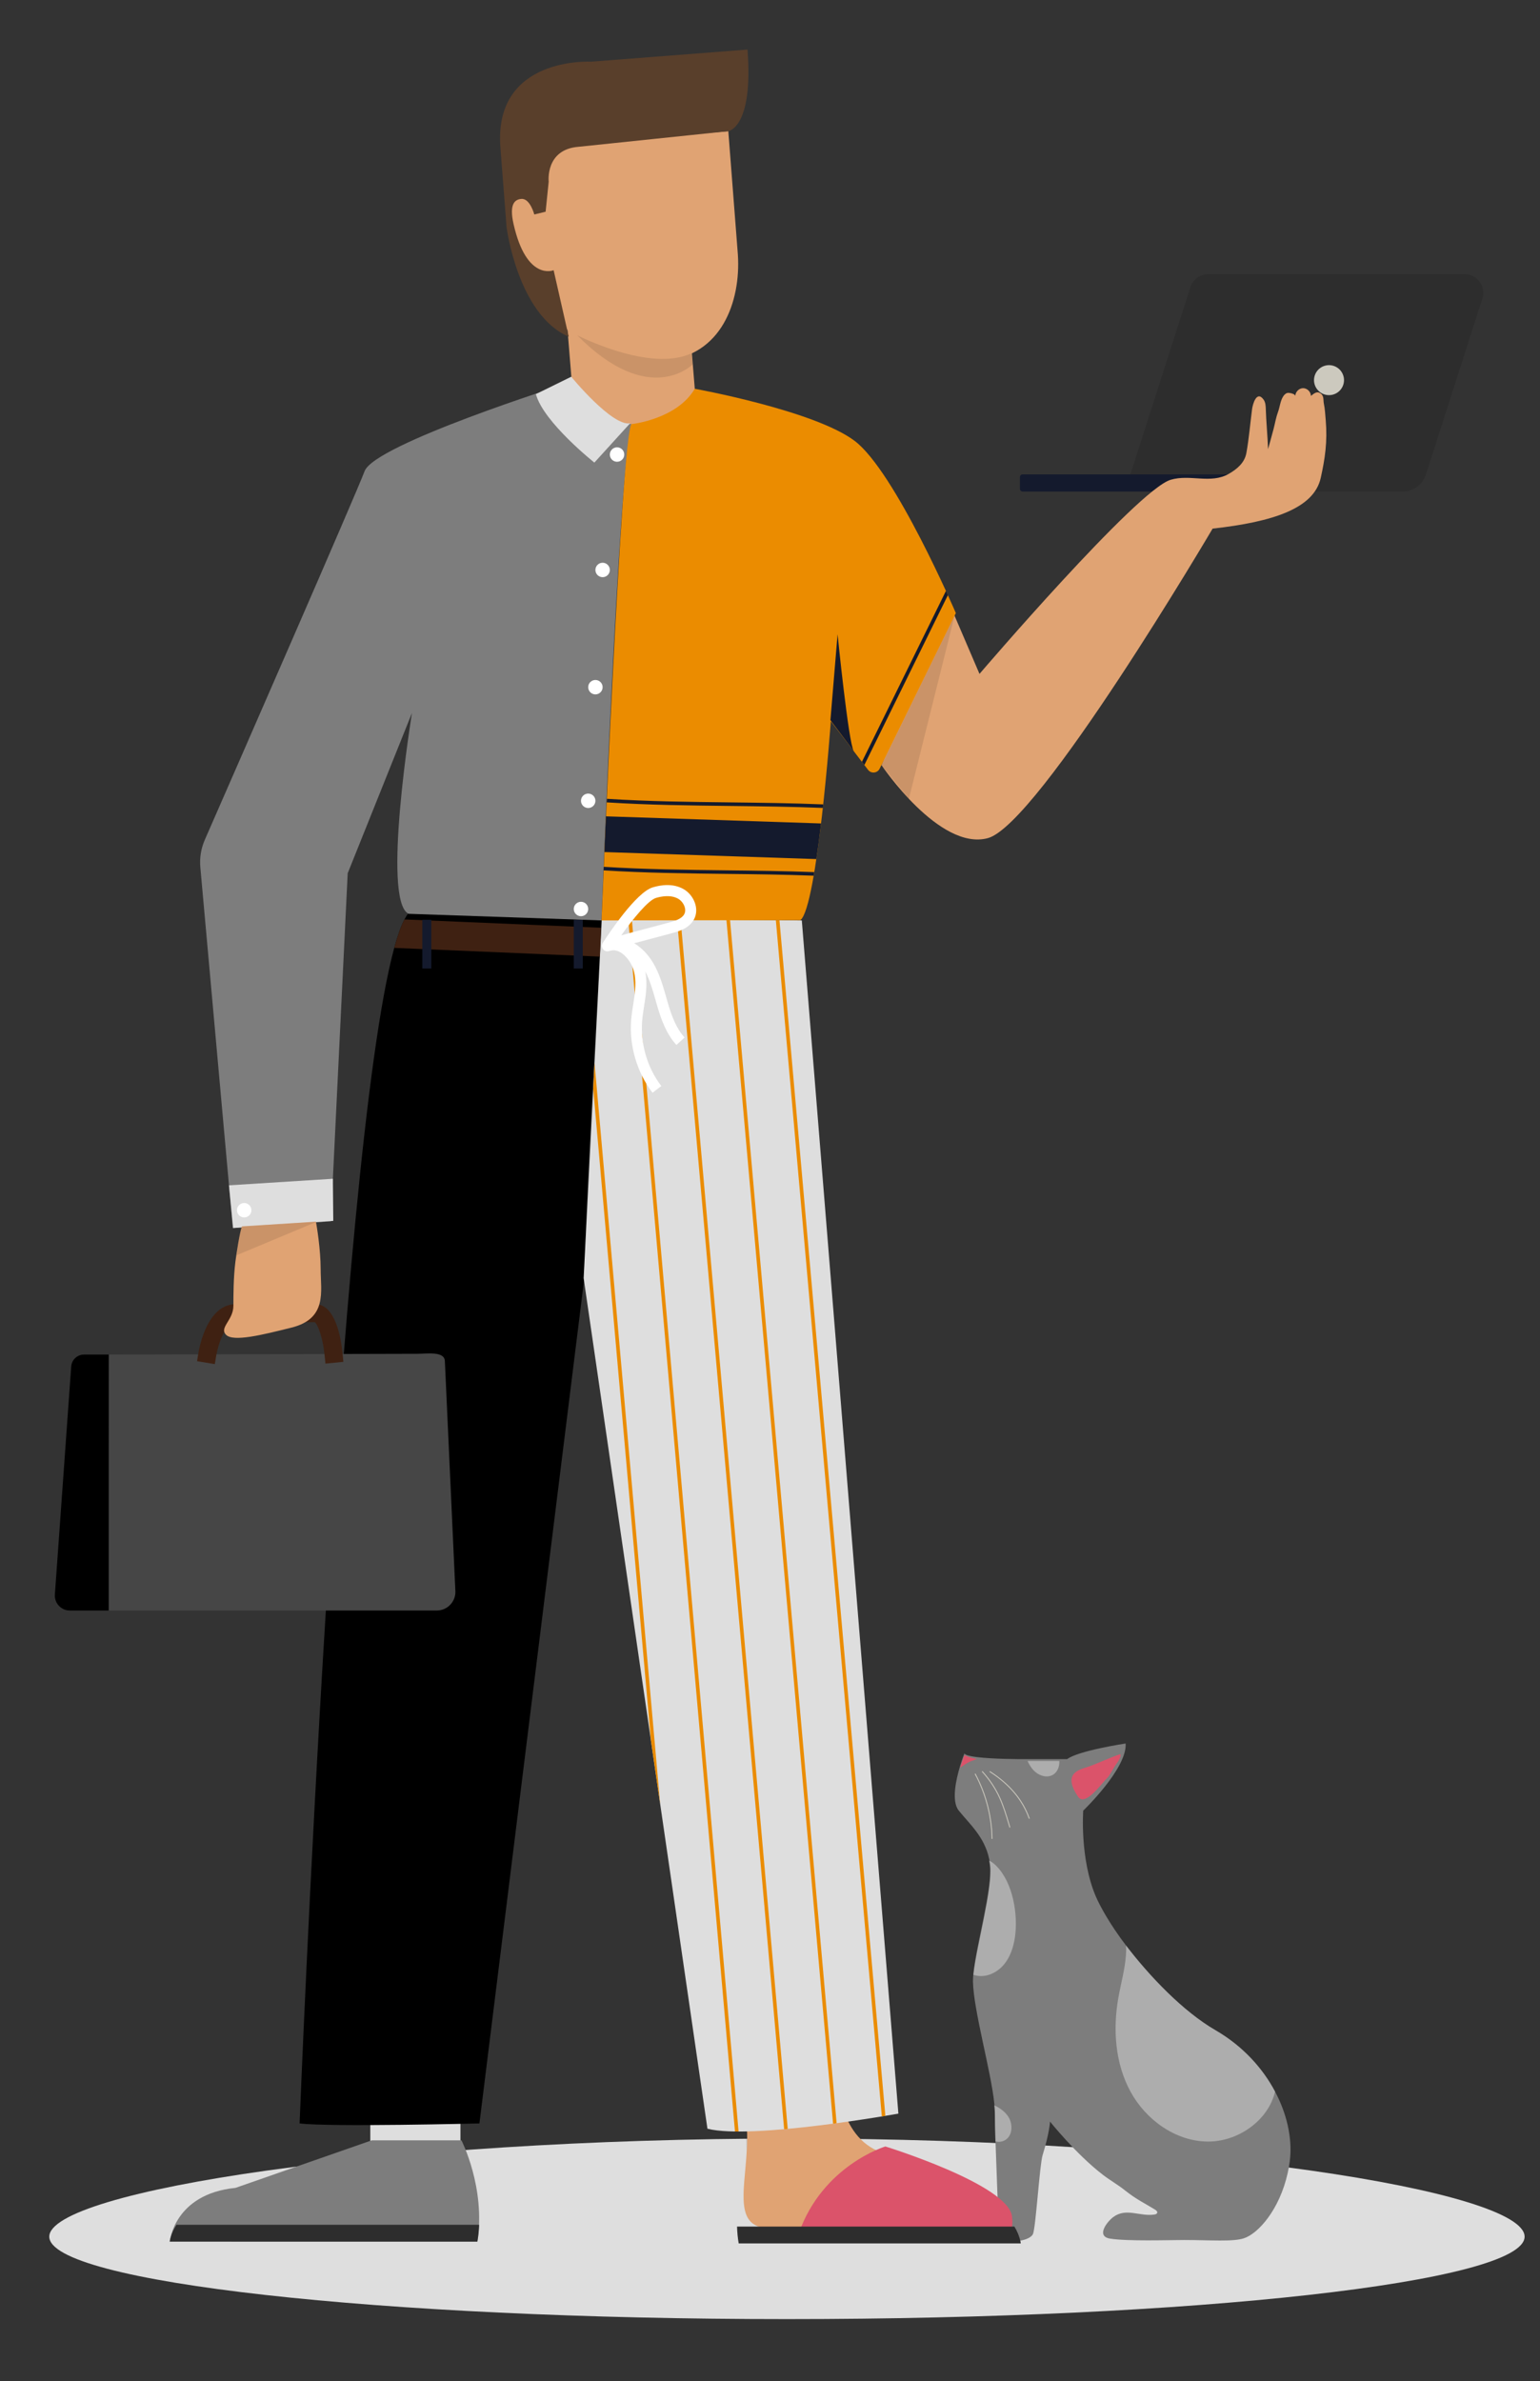 <?xml version="1.0" encoding="utf-8"?>
<!-- Generator: Adobe Illustrator 27.2.0, SVG Export Plug-In . SVG Version: 6.00 Build 0)  -->
<svg version="1.1" id="Layer_1" xmlns="http://www.w3.org/2000/svg" xmlns:xlink="http://www.w3.org/1999/xlink" x="0px" y="0px"
	 viewBox="0 0 500 773" style="enable-background:new 0 0 500 773;" xml:space="preserve">
<rect x="0" y="0" width="500" height="773" fill="#333333" stroke="none"/>
<style type="text/css">
	.st0{fill:#DEDEDE;}
	.st1{fill:#7D7D7D;}
	.st2{opacity:0.49;fill:#DEDEDE;}
	.st3{fill:#DB536A;}
	.st4{fill:#CCC9BE;}
	.st5{opacity:0.1;}
	.st6{fill:#E0A373;}
	.st7{fill:#593F2B;}
	.st8{fill:#EB8C00;}
	.st9{fill:#3F2112;}
	.st10{fill:#141A2D;}
	.st11{fill:#FFFFFF;}
	.st12{fill:#2D2D2D;}
	.st13{fill:#464646;}
</style>
<g>
	<path id="shadow" class="st0" d="M495,726.137c0,14.785-107.228,26.771-239.5,26.771S16,740.922,16,726.137
		c0-14.785,108.52-31.858,240.792-31.858S495,711.352,495,726.137z"/>
	<g id="cat">
		<path class="st1" d="M418.874,700.546c0,0.006,0,0.006-0.006,0.011c-0.029,0.402-0.075,0.797-0.126,1.193
			c-0.178,1.325-0.407,2.61-0.689,3.855c-2.633,11.743-9.482,19.498-14.152,21.053
			c-3.626,1.21-10.899,0.574-19.504,0.574c-4.727,0-18.466,0.459-24.025-0.465
			c-4.606-0.769-0.952-5.478,1.078-6.993c4.176-3.109,8.542-0.126,13.315-0.809
			c0.396-0.057,0.872-0.206,0.958-0.597c0.092-0.419-0.327-0.763-0.688-0.992c-3.121-1.939-6.127-3.339-9.689-6.19
			c-2.392-1.922-4.91-3.31-7.337-5.18c-8.674-6.683-17.095-17.227-17.095-17.227s-0.115,3.459-2.409,10.917
			c-0.981,3.195-2.22,23.78-3.149,25.638c-0.924,1.853-6.293,3.643-14.634,0.861
			c-8.341-2.782,3.442-5.737,3.442-5.737s-0.643-15.984-0.97-25.828c-0.103-3.304-0.178-6.373-0.178-8.702
			c0-0.895-0.063-1.91-0.184-3.035c-1.078-10.521-6.723-30.094-6.93-39.519c-0.017-0.797,0.04-1.755,0.149-2.84
			c0.987-9.253,6.236-27.679,5.41-35.148c-0.075-0.665-0.178-1.308-0.31-1.927c-0.006,0-0.006,0-0.006,0
			c-1.491-7.148-6.471-11.416-9.878-15.672c-2.432-3.04-0.872-10.073,0.488-14.548
			c0.711-2.341,1.365-3.981,1.365-3.981c0.264,0.533,1.819,0.906,3.941,1.176
			c5.312,0.677,14.192,0.677,15.517,0.677h11.364c1.503,0,2.53,0,2.53,0c3.706-2.782,18.994-5.077,18.994-5.077
			c0.574,8.031-13.768,21.799-13.768,21.799s-1.147,15.489,4.044,27.748c1.377,3.247,4.761,9.373,9.867,16.045
			c7.618,9.976,18.5,21.397,29.044,27.501c8.8,5.1,15.288,12.276,19.332,19.917
			C417.813,686.256,419.476,693.874,418.874,700.546z"/>
		<path class="st2" d="M413.986,679.045c-2.255,9.511-12.196,16.389-22.074,16.217
			c-10.389-0.178-19.952-7.131-24.902-16.275c-4.951-9.138-5.725-20.107-3.918-30.346
			c0.815-4.624,2.128-9.173,2.473-13.854c0.08-1.056,0.098-2.111,0.046-3.161
			c7.618,9.976,18.5,21.397,29.044,27.501C403.454,664.228,409.942,671.404,413.986,679.045z"/>
		<path class="st2" d="M329.516,628.998c-0.488,3.201-1.532,6.408-3.631,8.88c-2.099,2.467-5.387,4.079-8.588,3.562
			c-0.43-0.069-0.843-0.172-1.245-0.316c0.987-9.253,6.236-27.679,5.41-35.148
			c-0.075-0.665-0.178-1.308-0.31-1.927c0.717,0.327,1.492,0.883,2.312,1.71
			C328.953,611.261,330.588,621.678,329.516,628.998z"/>
		<path class="st2" d="M326.441,694.733c-0.987,0.625-2.134,0.746-3.247,0.487c-0.103-3.304-0.178-6.373-0.178-8.702
			c0-0.895-0.063-1.91-0.184-3.035c1.664,0.832,3.195,1.864,4.297,3.35
			C328.902,689.215,328.942,693.139,326.441,694.733z"/>
		<path class="st2" d="M343.943,571.702c0.098,2.008-0.746,4.004-2.587,4.738c-1.95,0.78-4.245-0.12-5.702-1.623
			c-0.872-0.901-1.509-1.979-2.042-3.115H343.943z"/>
		<path class="st3" d="M317.062,571.024c-0.264,0.241-0.665,0.367-1.021,0.476c-1.36,0.39-2.541,1.136-3.671,1.962
			c-0.247,0.184-0.448,0.298-0.614,0.367c0.711-2.341,1.365-3.981,1.365-3.981
			C313.838,570.067,314.939,570.755,317.062,571.024z"/>
		<path class="st3" d="M352.584,573.818c3.245-1.013,7.917-3.312,11.162-4.325c0.396,0.619-0.574,2.295-1.45,3.39
			c-0.459,0.574-2.046,3.548-2.566,4.067c-2.295,2.295-7.457,9.752-9.752,6.31
			C345.389,576.377,349.315,574.824,352.584,573.818z"/>
		<g>
			<path class="st4" d="M321.954,596.997c-0.113-7.333-2.013-14.621-5.495-21.076l0.252-0.137
				c3.503,6.496,5.416,13.829,5.529,21.208L321.954,596.997z"/>
			<path class="st4" d="M327.755,593.341l-0.269-0.896c-1.908-6.368-3.415-11.398-8.719-17.266l0.213-0.193
				c5.347,5.917,6.862,10.974,8.78,17.377l0.269,0.896L327.755,593.341z"/>
			<path class="st4" d="M334.067,590.48c-2.204-6.141-6.397-11.126-12.816-15.24l0.155-0.242
				c6.475,4.15,10.705,9.182,12.932,15.384L334.067,590.48z"/>
		</g>
	</g>
	<g>
		<path class="st5" d="M275.561,688.274l-33.112,14.613c0.316-2.494-0.635-10,0.055-11.633L275.561,688.274
			C275.561,688.274,275.543,688.198,275.561,688.274z"/>
		<g>
			<path class="st6" d="M236.468,42.615l-71.138,5.507l0.193,24.293c6.758,36.01,31.993,45.969,50.306,44.551
				c18.313-1.417,24.739-18.99,23.742-34.274L236.468,42.615z"/>
			<path class="st6" d="M222.635,90.086l-39.508,3.058l2.943,36.126c0.845,10.917,10.375,19.083,21.285,18.238
				c10.909-0.845,19.068-10.38,18.223-21.297L222.635,90.086z"/>
			<path class="st7" d="M191.898,20.025c0,0-31.723-1.805-29.428,27.846l2.008,25.945c0,0,3.656,28.429,20.173,35.496
				l-4.901-21.587c0,0-8.784,3.727-13.015-15.006c-1.482-6.562,0.455-7.977,2.547-8.139
				c2.822-0.218,4.188,5.051,4.188,5.051l3.679-0.895l0.997-9.765c0,0-1.166-10.474,9.682-11.313l48.637-5.072
				c0,0,8.197-1.078,6.229-26.493L191.898,20.025z"/>
			<path class="st5" d="M187.403,108.843c23.555,23.855,37.526,9.405,37.526,9.405l-0.443-3.549
				C211.077,121.032,187.403,108.843,187.403,108.843z"/>
		</g>
		<g id="man">
			<g>
				<path class="st6" d="M238.654,677.235c10.145,16.955-3.989,41.742,7.692,45.636
					c11.681,3.894,27.149,3.465,27.149,3.465l30.964-17.132c0,0-12.687-8.48-18.17-10.383
					c-14.662-5.087-14.393-25.403-14.393-25.403L238.654,677.235z"/>
				<path class="st3" d="M287.454,696.859c0,0-20.31,6.087-28.097,28.151c0,0,28.229-0.708,45.102,0.59
					c16.872,1.298,25.401,4.31,24.103-6.073C327.264,709.144,287.454,696.859,287.454,696.859z"/>
			</g>
			<g>
				<rect x="120.231" y="683.399" class="st0" width="29.266" height="20.416"/>
			</g>
			<g>
				<path d="M195.282,298.295c-0.029,0.913-0.064,1.885-0.105,2.91c-0.111,2.752-0.258,5.896-0.427,9.362
					c-1.347,26.926-4.362,73.32-4.971,105.632l-0.117-0.843L155.657,689.377c0,0-48.665,1.218-58.384,0
					c0,0,12.336-314.227,30.726-381.639c1.083-3.975,2.19-7.096,3.32-9.239c0.422-0.808,0.849-1.475,1.276-2.002
					L195.282,298.295z"/>
				<path class="st0" d="M260.328,298.818l-64.93-0.523l-5.905,116.645l40.195,276.162
					c14.574,3.643,61.993-4.911,61.993-4.911L260.328,298.818z"/>
				<g>
					<g>
						<path class="st8" d="M287.454,686.911c-0.36,0.07-0.743,0.128-1.149,0.198l-34.407-388.361l1.173,0.012
							L287.454,686.911z"/>
					</g>
					<g>
						<path class="st8" d="M271.627,689.303c-0.372,0.058-0.766,0.104-1.15,0.162l-34.628-390.845l1.173,0.012
							L271.627,689.303z"/>
					</g>
					<g>
						<path class="st8" d="M255.753,691.149c-0.383,0.035-0.778,0.07-1.161,0.104l-34.79-392.761l-0.116-1.37
							l1.161-0.093l0.128,1.475L255.753,691.149z"/>
					</g>
					<g>
						<path class="st8" d="M239.798,692.009c-0.395,0-0.79,0-1.173-0.012L204.008,298.864l1.161-0.093L239.798,692.009z"
							/>
					</g>
					<g>
						<polygon class="st8" points="211.347,565.145 211.347,565.121 192.605,353.511 192.605,353.5 193.035,345.127 
							214.332,585.652 						"/>
					</g>
				</g>
				<path class="st9" d="M195.177,301.204c-0.111,2.752-0.258,5.896-0.427,9.362l-66.751-2.828
					c1.083-3.975,2.19-7.096,3.32-9.239L195.177,301.204z"/>
				<rect x="186.289" y="298.622" class="st10" width="2.927" height="15.808"/>
				<rect x="137.109" y="298.622" class="st10" width="2.927" height="15.808"/>
			</g>
			<g>
				<path class="st1" d="M132.635,296.668l62.664,2.15c0,0,5.346-143.573,9.734-161.125l-17.631-2.639l-4.041-10.319
					c0,0-61.696,19.458-64.987,28.233c-2.911,7.762-42.721,98.762-51.88,119.684
					c-1.227,2.803-1.726,5.869-1.451,8.917L75.594,398.683l31.811-2.194l5.485-112.985l20.864-52.038
					C133.754,231.466,123.86,292.28,132.635,296.668z"/>
				<path class="st0" d="M185.463,122.311c0,0,13.32,16.257,19.126,15.096l-11.612,12.774
					c0,0-16.529-13.104-18.989-22.228L185.463,122.311z"/>
				<polygon class="st0" points="75.693,398.683 74.346,384.823 108.076,382.691 108.207,396.361 				"/>
				<g>
					<circle class="st11" cx="200.341" cy="147.569" r="2.342"/>
					<circle class="st11" cx="195.657" cy="185.04" r="2.342"/>
					<circle class="st11" cx="193.315" cy="223.096" r="2.342"/>
					<circle class="st11" cx="190.973" cy="259.981" r="2.342"/>
					
						<ellipse transform="matrix(0.924 -0.383 0.383 0.924 -144.325 60.194)" class="st11" cx="79.147" cy="392.885" rx="2.342" ry="2.342"/>
					<circle class="st11" cx="188.631" cy="295.11" r="2.342"/>
				</g>
			</g>
			<g>
				<path class="st12" d="M455.386,159.578H365.213l21.29-66.363c0.802-2.499,3.126-4.195,5.751-4.195h83.288
					c4.094,0,7.001,3.986,5.751,7.885l-18.334,57.149C461.903,157.346,458.842,159.578,455.386,159.578z"/>
				<path class="st10" d="M412.489,159.578h-80.467c-0.483,0-0.875-0.392-0.875-0.875v-3.819
					c0-0.483,0.392-0.875,0.875-0.875h80.467V159.578z"/>
				
					<ellipse transform="matrix(0.924 -0.383 0.383 0.924 -14.436 174.496)" class="st4" cx="431.406" cy="123.536" rx="4.867" ry="4.867"/>
			</g>
			<g>
				<path class="st6" d="M413.51,139.218c0.489-1.904,0.77-3.691,1.447-5.537c0.591-1.61,0.684-3.352,1.586-4.863
					c0.339-0.568,0.82-1.113,1.466-1.248c0.647-0.135,2.603,0.345,2.558,1.004
					c-0.015-1.325,1.178-2.543,2.502-2.556c1.325-0.012,2.54,1.184,2.55,2.509
					c1.061-0.808,1.947-1.604,3.057-0.865c1.305,0.868,0.881,2.192,1.171,3.513c0.314,1.431,0.46,3.764,0.586,5.269
					c0.586,7.026-0.238,12.478-1.625,18.717c-2.194,9.872-15.357,14.26-35.102,16.454
					c0,0-56.541,96.105-72.996,100.493c-15.757,4.202-34.505-23.707-34.505-23.707l21.939-52.653l9.873,23.036
					c0,0,51.093-59.726,62.065-63.019c6.259-1.879,12.989,1.408,18.792-1.883c2.788-1.581,5.226-3.65,5.795-6.818
					c0.842-4.688,1.234-9.506,1.848-14.23c0.206-1.588,1.483-6.202,3.728-3.11
					c0.645,0.888,0.699,2.059,0.73,3.156c0.102,3.676,0.621,9.256,0.723,12.932
					C411.699,145.812,412.87,141.714,413.51,139.218z"/>
				<g class="st5">
					<polygon points="309.922,199.893 295.091,259.336 286.207,248.402 					"/>
				</g>
			</g>
			<g>
				<path class="st8" d="M195.299,298.818c0,0,6.443-157.834,9.734-161.125c0,0,14.689-1.528,20.544-11.481
					c0,0,38.691,7.011,51.854,16.884c13.163,9.873,32.908,55.944,32.908,55.944l-24.742,50.516
					c-0.728,1.487-2.766,1.688-3.772,0.373l-12.073-15.787c0,0-4.388,60.203-9.873,64.591L195.299,298.818z"/>
				<g>
					<path class="st10" d="M266.575,267.337c-0.464,3.948-0.975,7.885-1.521,11.566l-68.814-2.276
						c0.151-3.565,0.325-7.455,0.511-11.601L266.575,267.337z"/>
					<path class="st10" d="M267.284,261.147c-0.046,0.383-0.081,0.766-0.128,1.15
						c-10.114-0.407-20.217-0.523-30.064-0.639c-13.087-0.151-26.615-0.302-40.086-1.161l0.07-1.161
						c13.435,0.859,26.964,1.01,40.039,1.161C246.985,260.613,257.123,260.729,267.284,261.147z"/>
					<path class="st10" d="M264.38,283.141c-0.058,0.383-0.128,0.778-0.197,1.161
						c-9.511-0.372-18.998-0.476-28.253-0.581c-13.04-0.151-26.523-0.302-39.946-1.15
						c0.012-0.383,0.035-0.766,0.046-1.161c13.401,0.848,26.883,0.999,39.923,1.15
						C245.267,282.665,254.8,282.769,264.38,283.141z"/>
					<path class="st10" d="M307.752,193.216l-27.115,55.147l-0.79-1.034l27.277-55.483
						C307.346,192.322,307.543,192.774,307.752,193.216z"/>
				</g>
				<path class="st10" d="M269.618,233.789l2.322-27.869c0,0,3.543,35.267,5.255,37.955L269.618,233.789z"/>
			</g>
			<path class="st11" d="M198.744,308.541c2.31-0.317,4.705,1.854,6.094,4.318c1.219,2.163,1.667,4.958,1.371,8.545
				c-0.129,1.554-0.369,3.084-0.624,4.704c-0.259,1.644-0.526,3.345-0.663,5.066
				c-0.665,8.339,1.865,16.936,6.941,23.586l2.848-2.174c-4.547-5.957-6.813-13.658-6.218-21.127
				c0.127-1.585,0.372-3.144,0.631-4.795c0.253-1.612,0.515-3.279,0.654-4.965
				c0.194-2.342,0.098-4.426-0.273-6.296c1.5,2.848,2.402,5.997,3.346,9.314c0.179,0.629,0.358,1.257,0.541,1.882
				c1.307,4.468,2.966,9.093,6.233,12.652l2.639-2.423c-2.771-3.019-4.25-7.184-5.434-11.235
				c-0.18-0.617-0.357-1.237-0.533-1.858c-1.067-3.748-2.169-7.624-4.235-11.114
				c-1.63-2.753-3.766-4.946-6.144-6.397c2.619-0.683,5.234-1.382,7.848-2.084
				c1.422-0.382,2.844-0.764,4.266-1.143c2.1-0.559,5.616-1.495,7.245-4.435
				c1.997-3.607-0.166-8.123-3.357-9.92c-3.395-1.912-7.296-1.361-9.971-0.56c-0,0-0.001,0-0.002,0.001
				c-5.464,1.639-14.483,15.302-16.236,18.024c-0.421,0.654-0.372,1.504,0.121,2.105
				c0.348,0.424,0.861,0.656,1.386,0.656L198.744,308.541z M222.143,296.828c-0.821,1.482-2.936,2.15-5.032,2.708
				c-1.425,0.38-2.849,0.762-4.274,1.145c-2.865,0.769-5.729,1.539-8.6,2.283
				c-0.895,0.233-1.75,0.474-2.543,0.711c3.84-5.396,8.753-11.401,11.283-12.16
				c1.645-0.491,4.766-1.113,7.185,0.25C221.849,292.715,223.082,295.134,222.143,296.828z"/>
			<g>
				<g>
					<path class="st13" d="M141.805,522.861H35.203l0.081-83.096l100.204-0.251c3.135,0,8.665-0.886,8.942,2.236
						l3.404,74.526C148.146,519.814,145.357,522.861,141.805,522.861z"/>
					<path d="M35.302,439.765h-8.022c-2.189,0-4.006,1.691-4.162,3.875l-5.303,74.019
						c-0.201,2.811,2.024,5.202,4.842,5.202h12.645V439.765z"/>
					<path class="st9" d="M69.747,442.862l-5.77-0.951l0.474-2.885c0.025-0.149,0.617-3.689,2.16-7.271
						c2.975-6.906,7.035-8.356,9.917-8.356h25.818c6.569,0,8.377,11.057,8.849,15.811l0.289,2.913l-5.826,0.579
						l-0.29-2.913c-0.557-5.54-2.214-9.848-3.163-10.536H76.528c-3.376,0-5.74,7.364-6.301,10.724L69.747,442.862
						z"/>
				</g>
				<path class="st6" d="M94.666,431.005c-9.444,2.359-18.888,4.719-21.253,2.359
					c-2.36-2.359,2.365-4.725,2.365-9.444c0-3.08,0-9.169,0.656-14.338c0.316-2.494,1.435-9.795,2.126-11.428
					l24.021-1.534c0,0,0.006,0.041,0.023,0.117c0.181,1.03,1.51,8.776,1.51,15.375
					C104.116,419.196,106.353,428.084,94.666,431.005z"/>
				<path class="st5" d="M102.606,396.737l-25.801,10.785c0.316-2.494,1.066-7.734,1.756-9.368l24.021-1.534
					C102.582,396.62,102.588,396.661,102.606,396.737z"/>
			</g>
		</g>
		<path class="st1" d="M76.468,710.297l44.226-15.429h29.127c0,0,7.921,15.429,5.166,32.873H55.117
			C55.117,727.74,56.494,712.309,76.468,710.297z"/>
		<path class="st12" d="M155.553,722.281c-0.05,1.779-0.225,3.606-0.566,5.459H55.117c0,0,0.265-2.495,2.189-5.459
			H155.553z"/>
		<path class="st12" d="M239.303,722.87c0.046,1.779,0.211,3.606,0.532,5.459h91.583c0,0-0.249-2.495-2.059-5.459
			H239.303z"/>
	</g>
</g>
</svg>
